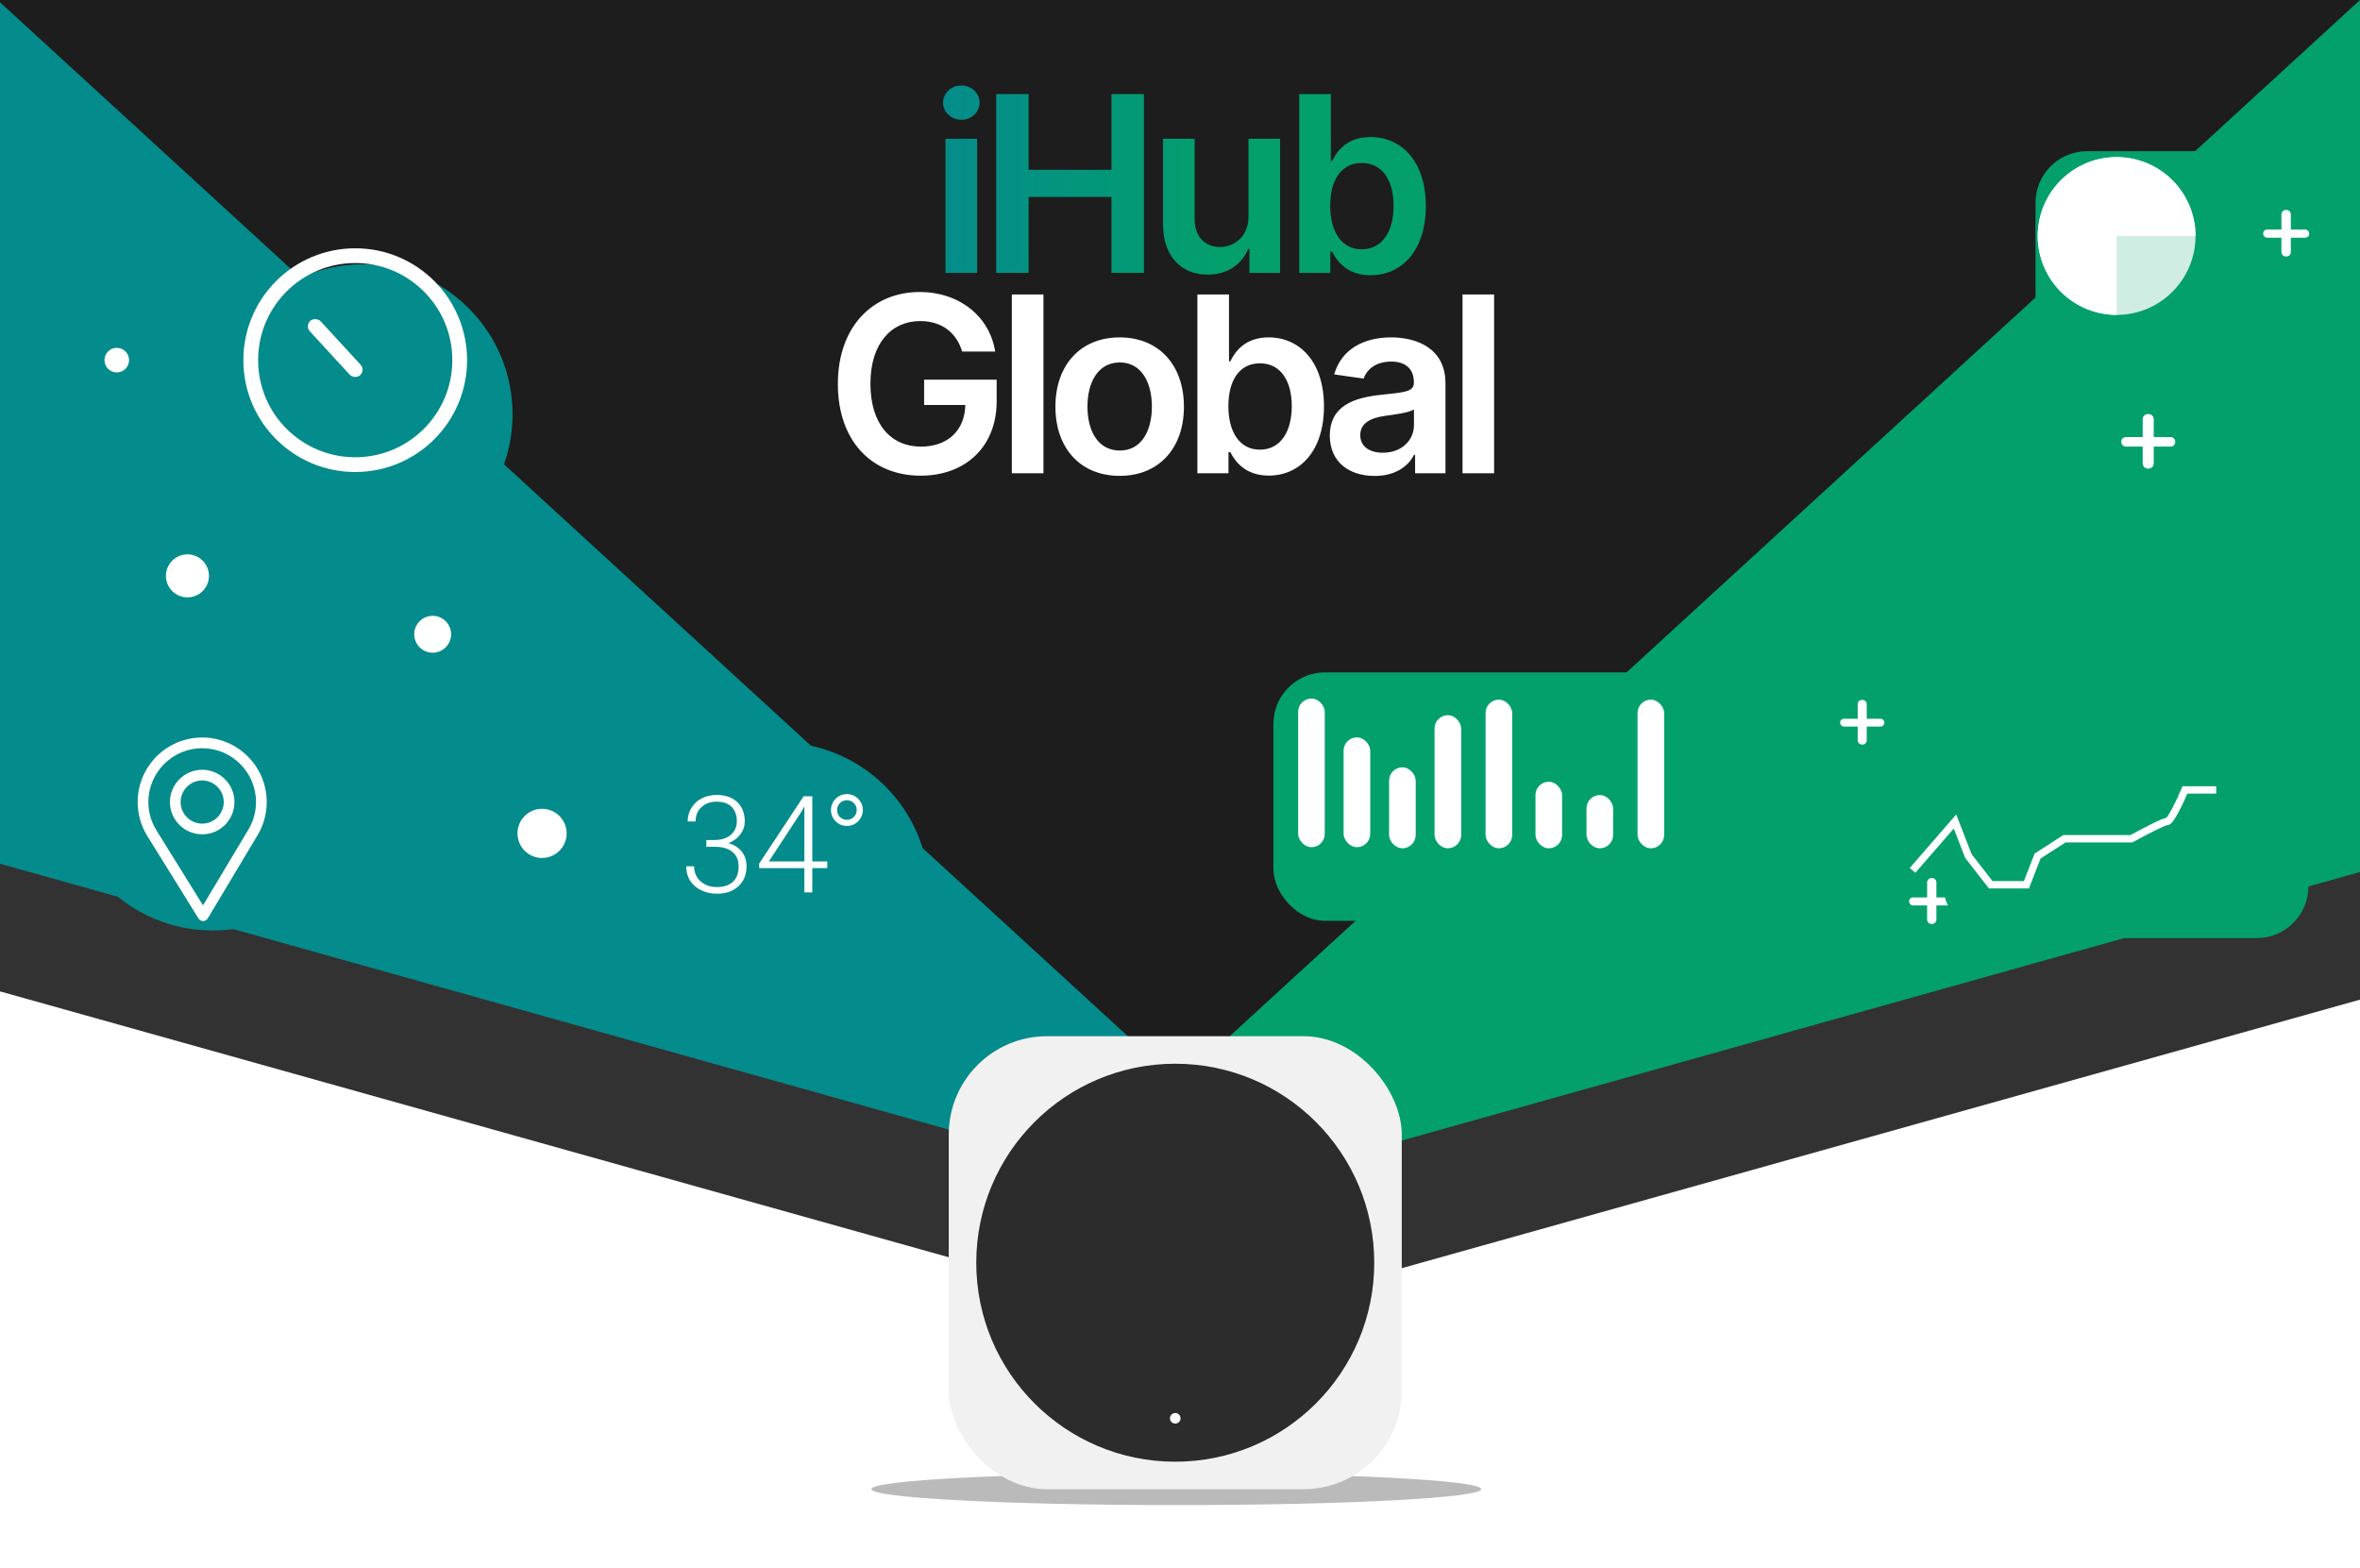 <svg width="1920" height="1276" viewBox="0 0 1920 1276" fill="none" xmlns="http://www.w3.org/2000/svg">
<g clip-path="url(#clip0)">
<rect width="1920" height="1276" fill="white"/>
<path d="M976 1034L-92 726L-116 358H2044V726L976 1034Z" fill="#1D1D1D"/>
<path d="M-182 -418L134 -310L950 -134V1010L-46 726L-66 470L-206 -190L-182 -418Z" fill="#048B8C"/>
<path d="M2101.58 -418L1780.12 -310L950 -134V1010L1963.23 726L1983.58 470L2126 -190L2101.58 -418Z" fill="#03A06B"/>
<path d="M-70 735L972 1027L2014 735" stroke="#323232" stroke-width="100"/>
<path d="M959 881L-2.288 -0.25L1920.29 -0.25L959 881Z" fill="#1D1D1D"/>
<g filter="url(#filter0_f)">
<ellipse cx="957" cy="1211.47" rx="248" ry="13" fill="black" fill-opacity="0.27"/>
</g>
<circle cx="95" cy="293" r="10" fill="white"/>
<circle cx="152.5" cy="468.5" r="17.5" fill="white"/>
<circle cx="441" cy="678" r="20" fill="white"/>
<circle cx="352" cy="516" r="15" fill="white"/>
<circle cx="250" cy="673" r="25" fill="white"/>
<g filter="url(#filter1_d)">
<circle cx="288" cy="296" r="122" fill="#048B8C"/>
</g>
<circle cx="289" cy="293" r="85" stroke="white" stroke-width="12"/>
<rect x="248" y="265.122" width="12" height="60" rx="6" transform="rotate(-42.6 248 265.122)" fill="white"/>
<g filter="url(#filter2_d)">
<circle cx="166" cy="672" r="122" fill="#048B8C"/>
</g>
<path d="M164.5 600C135.551 600 112 623.551 112 652.5C112 662.281 114.709 671.826 119.837 680.107L161.512 747.265C162.31 748.552 163.716 749.333 165.229 749.333C165.241 749.333 165.252 749.333 165.264 749.333C166.789 749.321 168.199 748.515 168.982 747.206L209.595 679.397C214.439 671.291 217 661.991 217 652.5C217 623.551 193.448 600 164.5 600ZM202.086 674.905L165.163 736.554L127.274 675.497C123.006 668.604 120.692 660.652 120.692 652.5C120.692 628.376 140.376 608.692 164.5 608.692C188.624 608.692 208.279 628.376 208.279 652.5C208.279 660.41 206.118 668.159 202.086 674.905Z" fill="white"/>
<path d="M164.5 626.25C150.026 626.25 138.25 638.026 138.25 652.5C138.25 666.882 149.834 678.75 164.5 678.75C179.347 678.75 190.75 666.724 190.75 652.5C190.75 638.026 178.974 626.25 164.5 626.25ZM164.5 670.058C154.8 670.058 146.942 662.174 146.942 652.5C146.942 642.85 154.85 634.942 164.5 634.942C174.149 634.942 182.029 642.85 182.029 652.5C182.029 662.033 174.354 670.058 164.5 670.058Z" fill="white"/>
<g filter="url(#filter3_d)">
<circle cx="627" cy="685" r="122" fill="#048B8C"/>
</g>
<circle cx="689" cy="659" r="10.5" stroke="white" stroke-width="5"/>
<path d="M574.646 683.407H581.306C584.994 683.407 588.216 682.763 590.974 681.474C593.731 680.149 595.826 678.358 597.258 676.103C598.726 673.811 599.46 671.179 599.46 668.207C599.46 663.194 598.046 659.273 595.217 656.444C592.388 653.616 588.324 652.201 583.024 652.201C578.011 652.201 573.894 653.687 570.671 656.659C567.484 659.595 565.891 663.48 565.891 668.314H559.445C559.445 664.268 560.466 660.58 562.507 657.25C564.548 653.884 567.377 651.288 570.993 649.462C574.61 647.636 578.62 646.723 583.024 646.723C590.114 646.723 595.7 648.656 599.782 652.523C603.864 656.391 605.905 661.69 605.905 668.422C605.905 672.182 604.706 675.655 602.307 678.842C599.943 681.993 596.685 684.356 592.531 685.932C597.401 687.292 601.089 689.638 603.596 692.968C606.102 696.262 607.355 700.201 607.355 704.784C607.355 711.48 605.171 716.869 600.803 720.951C596.434 725.033 590.598 727.074 583.293 727.074C578.638 727.074 574.359 726.143 570.456 724.281C566.589 722.419 563.581 719.823 561.433 716.493C559.32 713.127 558.264 709.224 558.264 704.784H564.709C564.709 709.761 566.446 713.826 569.919 716.977C573.392 720.092 577.85 721.649 583.293 721.649C588.843 721.649 593.158 720.235 596.237 717.406C599.353 714.542 600.91 710.406 600.91 704.999C600.91 699.771 599.227 695.779 595.861 693.021C592.531 690.264 587.608 688.886 581.091 688.886H574.646V683.407ZM660.852 700.81H673.044V706.234H660.852V726H654.406V706.234H617.614V702.582L653.815 647.797H660.852V700.81ZM625.51 700.81H654.406V656.122L651.56 661.063L625.51 700.81Z" fill="white"/>
<path d="M1765.74 355.576C1766.91 355.576 1767.85 355.957 1768.55 356.72C1769.31 357.424 1769.7 358.363 1769.7 359.536C1769.7 360.651 1769.31 361.56 1768.55 362.264C1767.85 362.968 1766.91 363.32 1765.74 363.32H1752.18V376.784C1752.18 378.075 1751.77 379.16 1750.95 380.04C1750.13 380.861 1749.05 381.272 1747.7 381.272C1746.41 381.272 1745.32 380.861 1744.44 380.04C1743.62 379.16 1743.21 378.075 1743.21 376.784V363.32H1729.74C1728.63 363.32 1727.69 362.939 1726.93 362.176C1726.17 361.413 1725.78 360.475 1725.78 359.36C1725.78 358.245 1726.14 357.336 1726.84 356.632C1727.6 355.928 1728.57 355.576 1729.74 355.576H1743.21V341.232C1743.21 339.941 1743.62 338.885 1744.44 338.064C1745.32 337.243 1746.41 336.832 1747.7 336.832C1749.05 336.832 1750.13 337.243 1750.95 338.064C1751.77 338.885 1752.18 339.941 1752.18 341.232V355.576H1765.74Z" fill="white"/>
<path d="M1586.78 730.098C1587.76 730.098 1588.55 730.419 1589.15 731.06C1589.79 731.652 1590.11 732.441 1590.11 733.428C1590.11 734.365 1589.79 735.13 1589.15 735.722C1588.55 736.314 1587.76 736.61 1586.78 736.61H1575.38V747.932C1575.38 749.017 1575.04 749.93 1574.35 750.67C1573.66 751.361 1572.74 751.706 1571.61 751.706C1570.52 751.706 1569.61 751.361 1568.87 750.67C1568.18 749.93 1567.83 749.017 1567.83 747.932V736.61H1556.51C1555.57 736.61 1554.79 736.289 1554.14 735.648C1553.5 735.007 1553.18 734.217 1553.18 733.28C1553.18 732.343 1553.48 731.578 1554.07 730.986C1554.71 730.394 1555.53 730.098 1556.51 730.098H1567.83V718.036C1567.83 716.951 1568.18 716.063 1568.87 715.372C1569.61 714.681 1570.52 714.336 1571.61 714.336C1572.74 714.336 1573.66 714.681 1574.35 715.372C1575.04 716.063 1575.38 716.951 1575.38 718.036V730.098H1586.78Z" fill="white"/>
<path d="M1875.28 186.775C1876.28 186.775 1877.08 187.1 1877.68 187.75C1878.33 188.35 1878.65 189.15 1878.65 190.15C1878.65 191.1 1878.33 191.875 1877.68 192.475C1877.08 193.075 1876.28 193.375 1875.28 193.375H1863.73V204.85C1863.73 205.95 1863.38 206.875 1862.68 207.625C1861.98 208.325 1861.05 208.675 1859.9 208.675C1858.8 208.675 1857.88 208.325 1857.13 207.625C1856.43 206.875 1856.08 205.95 1856.08 204.85V193.375H1844.6C1843.65 193.375 1842.85 193.05 1842.2 192.4C1841.55 191.75 1841.23 190.95 1841.23 190C1841.23 189.05 1841.53 188.275 1842.13 187.675C1842.78 187.075 1843.6 186.775 1844.6 186.775H1856.08V174.55C1856.08 173.45 1856.43 172.55 1857.13 171.85C1857.88 171.15 1858.8 170.8 1859.9 170.8C1861.05 170.8 1861.98 171.15 1862.68 171.85C1863.38 172.55 1863.73 173.45 1863.73 174.55V186.775H1875.28Z" fill="white"/>
<path d="M1765.82 580.62C1766.62 580.62 1767.26 580.88 1767.74 581.4C1768.26 581.88 1768.52 582.52 1768.52 583.32C1768.52 584.08 1768.26 584.7 1767.74 585.18C1767.26 585.66 1766.62 585.9 1765.82 585.9H1756.58V595.08C1756.58 595.96 1756.3 596.7 1755.74 597.3C1755.18 597.86 1754.44 598.14 1753.52 598.14C1752.64 598.14 1751.9 597.86 1751.3 597.3C1750.74 596.7 1750.46 595.96 1750.46 595.08V585.9H1741.28C1740.52 585.9 1739.88 585.64 1739.36 585.12C1738.84 584.6 1738.58 583.96 1738.58 583.2C1738.58 582.44 1738.82 581.82 1739.3 581.34C1739.82 580.86 1740.48 580.62 1741.28 580.62H1750.46V570.84C1750.46 569.96 1750.74 569.24 1751.3 568.68C1751.9 568.12 1752.64 567.84 1753.52 567.84C1754.44 567.84 1755.18 568.12 1755.74 568.68C1756.3 569.24 1756.58 569.96 1756.58 570.84V580.62H1765.82Z" fill="white"/>
<path d="M1390.67 701.47C1392.14 701.47 1393.31 701.947 1394.19 702.9C1395.14 703.78 1395.62 704.953 1395.62 706.42C1395.62 707.813 1395.14 708.95 1394.19 709.83C1393.31 710.71 1392.14 711.15 1390.67 711.15H1373.73V727.98C1373.73 729.593 1373.22 730.95 1372.19 732.05C1371.16 733.077 1369.81 733.59 1368.12 733.59C1366.51 733.59 1365.15 733.077 1364.05 732.05C1363.02 730.95 1362.51 729.593 1362.51 727.98V711.15H1345.68C1344.29 711.15 1343.11 710.673 1342.16 709.72C1341.21 708.767 1340.73 707.593 1340.73 706.2C1340.73 704.807 1341.17 703.67 1342.05 702.79C1343 701.91 1344.21 701.47 1345.68 701.47H1362.51V683.54C1362.51 681.927 1363.02 680.607 1364.05 679.58C1365.15 678.553 1366.51 678.04 1368.12 678.04C1369.81 678.04 1371.16 678.553 1372.19 679.58C1373.22 680.607 1373.73 681.927 1373.73 683.54V701.47H1390.67Z" fill="white"/>
<path d="M1529.78 584.744C1530.74 584.744 1531.51 585.056 1532.09 585.68C1532.71 586.256 1533.02 587.024 1533.02 587.984C1533.02 588.896 1532.71 589.64 1532.09 590.216C1531.51 590.792 1530.74 591.08 1529.78 591.08H1518.7V602.096C1518.7 603.152 1518.36 604.04 1517.69 604.76C1517.02 605.432 1516.13 605.768 1515.02 605.768C1513.97 605.768 1513.08 605.432 1512.36 604.76C1511.69 604.04 1511.35 603.152 1511.35 602.096V591.08H1500.34C1499.42 591.08 1498.66 590.768 1498.03 590.144C1497.41 589.52 1497.1 588.752 1497.1 587.84C1497.1 586.928 1497.38 586.184 1497.96 585.608C1498.58 585.032 1499.38 584.744 1500.34 584.744H1511.35V573.008C1511.35 571.952 1511.69 571.088 1512.36 570.416C1513.08 569.744 1513.97 569.408 1515.02 569.408C1516.13 569.408 1517.02 569.744 1517.69 570.416C1518.36 571.088 1518.7 571.952 1518.7 573.008V584.744H1529.78Z" fill="white"/>
<g filter="url(#filter4_d)">
<rect x="1011" y="525" width="388" height="202.121" rx="42" fill="#03A06B"/>
</g>
<rect x="1056.12" y="568.312" width="21.656" height="120.912" rx="10.828" fill="white"/>
<rect x="1093.11" y="599.893" width="21.656" height="89.33" rx="10.828" fill="white"/>
<rect x="1130.11" y="624.256" width="21.656" height="65.87" rx="10.828" fill="white"/>
<rect x="1167.1" y="581.846" width="21.656" height="108.279" rx="10.828" fill="white"/>
<rect x="1208.61" y="569.214" width="21.656" height="120.912" rx="10.828" fill="white"/>
<rect x="1249.21" y="635.986" width="21.656" height="54.139" rx="10.828" fill="white"/>
<rect x="1290.72" y="646.814" width="21.656" height="43.312" rx="10.828" fill="white"/>
<rect x="1332.23" y="569.214" width="21.656" height="120.912" rx="10.828" fill="white"/>
<g filter="url(#filter5_d)">
<rect x="1536" y="590" width="297" height="199.182" rx="42" fill="#03A06B"/>
</g>
<path d="M1555.98 708.098L1590.5 668.343L1601.39 696.406L1619.56 719.791H1648.62L1657.71 696.406L1679.5 682.374H1721.28H1734C1742.48 677.697 1760.16 668.343 1763.06 668.343C1765.97 668.343 1773.96 651.193 1777.6 642.618H1803.03" stroke="white" stroke-width="6"/>
<g filter="url(#filter6_d)">
<rect x="1631" y="101" width="182" height="182" rx="42" fill="#03A06B"/>
</g>
<circle cx="1722" cy="192" r="64.188" fill="white" fill-opacity="0.81"/>
<path d="M1786.19 192C1786.19 179.305 1782.42 166.895 1775.37 156.339C1768.32 145.784 1758.29 137.557 1746.56 132.698C1734.83 127.84 1721.93 126.569 1709.48 129.046C1697.03 131.523 1685.59 137.636 1676.61 146.613C1667.64 155.589 1661.52 167.026 1659.05 179.478C1656.57 191.929 1657.84 204.835 1662.7 216.563C1667.56 228.292 1675.78 238.317 1686.34 245.37C1696.89 252.423 1709.3 256.188 1722 256.188L1722 192H1786.19Z" fill="white"/>
<rect x="771.861" y="843" width="368.556" height="368.556" rx="80" fill="#F1F1F1"/>
<circle cx="956.139" cy="1027.28" r="161.889" fill="#2C2C2C"/>
<circle cx="956.139" cy="1153.86" r="4.306" fill="white"/>
<path d="M782.79 285.994H809.636C805.162 257.443 780.446 237.557 748.273 237.557C710.205 237.557 681.653 265.54 681.653 312.415C681.653 358.438 708.926 386.989 749.054 386.989C785.062 386.989 810.844 363.835 810.844 326.335V308.864H751.824V329.46H785.347C784.92 350.199 771.071 363.338 749.196 363.338C724.835 363.338 708.145 345.085 708.145 312.131C708.145 279.389 725.119 261.207 748.628 261.207C766.17 261.207 778.102 270.582 782.79 285.994ZM848.897 239.545H823.187V385H848.897V239.545ZM910.92 387.131C942.881 387.131 963.193 364.616 963.193 330.881C963.193 297.074 942.881 274.489 910.92 274.489C878.96 274.489 858.648 297.074 858.648 330.881C858.648 364.616 878.96 387.131 910.92 387.131ZM911.062 366.534C893.378 366.534 884.713 350.767 884.713 330.81C884.713 310.852 893.378 294.872 911.062 294.872C928.463 294.872 937.128 310.852 937.128 330.81C937.128 350.767 928.463 366.534 911.062 366.534ZM974.151 385H999.435V367.812H1000.93C1004.98 375.767 1013.43 386.918 1032.18 386.918C1057.89 386.918 1077.13 366.534 1077.13 330.597C1077.13 294.233 1057.32 274.489 1032.11 274.489C1012.86 274.489 1004.83 286.065 1000.93 293.949H999.862V239.545H974.151V385ZM999.364 330.455C999.364 309.29 1008.46 295.582 1025 295.582C1042.12 295.582 1050.93 310.142 1050.93 330.455C1050.93 350.909 1041.98 365.824 1025 365.824C1008.6 365.824 999.364 351.619 999.364 330.455ZM1118.38 387.202C1135.5 387.202 1145.73 379.176 1150.41 370.014H1151.27V385H1175.98V311.989C1175.98 283.153 1152.47 274.489 1131.66 274.489C1108.72 274.489 1091.11 284.716 1085.43 304.602L1109.43 308.011C1111.99 300.554 1119.24 294.162 1131.81 294.162C1143.74 294.162 1150.27 300.27 1150.27 310.994V311.42C1150.27 318.807 1142.53 319.162 1123.28 321.222C1102.12 323.494 1081.88 329.815 1081.88 354.389C1081.88 375.838 1097.57 387.202 1118.38 387.202ZM1125.06 368.31C1114.34 368.31 1106.66 363.409 1106.66 353.963C1106.66 344.091 1115.26 339.972 1126.76 338.338C1133.51 337.415 1147.01 335.71 1150.34 333.011V345.866C1150.34 358.011 1140.54 368.31 1125.06 368.31ZM1215.55 239.545H1189.84V385H1215.55V239.545Z" fill="white"/>
<path d="M769.21 222H794.92V112.909H769.21V222ZM782.136 97.426C790.304 97.426 796.98 91.176 796.98 83.506C796.98 75.764 790.304 69.514 782.136 69.514C773.898 69.514 767.222 75.764 767.222 83.506C767.222 91.176 773.898 97.426 782.136 97.426ZM810.495 222H836.844V160.21H904.245V222H930.665V76.546H904.245V138.122H836.844V76.546H810.495V222ZM1015.72 176.119C1015.72 192.739 1003.86 200.977 992.494 200.977C980.136 200.977 971.897 192.241 971.897 178.392V112.909H946.187V182.369C946.187 208.577 961.102 223.42 982.55 223.42C998.886 223.42 1010.39 214.827 1015.36 202.611H1016.5V222H1041.43V112.909H1015.72V176.119ZM1057 222H1082.29V204.812H1083.78C1087.83 212.767 1096.28 223.918 1115.03 223.918C1140.74 223.918 1159.99 203.534 1159.99 167.597C1159.99 131.233 1140.17 111.489 1114.96 111.489C1095.71 111.489 1087.68 123.065 1083.78 130.949H1082.71V76.546H1057V222ZM1082.22 167.455C1082.22 146.29 1091.31 132.582 1107.86 132.582C1124.97 132.582 1133.78 147.142 1133.78 167.455C1133.78 187.909 1124.83 202.824 1107.86 202.824C1091.45 202.824 1082.22 188.619 1082.22 167.455Z" fill="url(#paint0_linear)"/>
</g>
<defs>
<filter id="filter0_f" x="679" y="1168.47" width="556" height="86" filterUnits="userSpaceOnUse" color-interpolation-filters="sRGB">
<feFlood flood-opacity="0" result="BackgroundImageFix"/>
<feBlend mode="normal" in="SourceGraphic" in2="BackgroundImageFix" result="shape"/>
<feGaussianBlur stdDeviation="15" result="effect1_foregroundBlur"/>
</filter>
<filter id="filter1_d" x="49" y="91" width="492" height="492" filterUnits="userSpaceOnUse" color-interpolation-filters="sRGB">
<feFlood flood-opacity="0" result="BackgroundImageFix"/>
<feColorMatrix in="SourceAlpha" type="matrix" values="0 0 0 0 0 0 0 0 0 0 0 0 0 0 0 0 0 0 127 0"/>
<feMorphology radius="54" operator="dilate" in="SourceAlpha" result="effect1_dropShadow"/>
<feOffset dx="7" dy="41"/>
<feGaussianBlur stdDeviation="35"/>
<feColorMatrix type="matrix" values="0 0 0 0 0 0 0 0 0 0 0 0 0 0 0 0 0 0 0.14 0"/>
<feBlend mode="normal" in2="BackgroundImageFix" result="effect1_dropShadow"/>
<feBlend mode="normal" in="SourceGraphic" in2="effect1_dropShadow" result="shape"/>
</filter>
<filter id="filter2_d" x="-73" y="389" width="492" height="492" filterUnits="userSpaceOnUse" color-interpolation-filters="sRGB">
<feFlood flood-opacity="0" result="BackgroundImageFix"/>
<feColorMatrix in="SourceAlpha" type="matrix" values="0 0 0 0 0 0 0 0 0 0 0 0 0 0 0 0 0 0 127 0"/>
<feMorphology radius="54" operator="dilate" in="SourceAlpha" result="effect1_dropShadow"/>
<feOffset dx="7" dy="-37"/>
<feGaussianBlur stdDeviation="35"/>
<feColorMatrix type="matrix" values="0 0 0 0 0 0 0 0 0 0 0 0 0 0 0 0 0 0 0.14 0"/>
<feBlend mode="normal" in2="BackgroundImageFix" result="effect1_dropShadow"/>
<feBlend mode="normal" in="SourceGraphic" in2="effect1_dropShadow" result="shape"/>
</filter>
<filter id="filter3_d" x="388" y="480" width="492" height="492" filterUnits="userSpaceOnUse" color-interpolation-filters="sRGB">
<feFlood flood-opacity="0" result="BackgroundImageFix"/>
<feColorMatrix in="SourceAlpha" type="matrix" values="0 0 0 0 0 0 0 0 0 0 0 0 0 0 0 0 0 0 127 0"/>
<feMorphology radius="54" operator="dilate" in="SourceAlpha" result="effect1_dropShadow"/>
<feOffset dx="7" dy="41"/>
<feGaussianBlur stdDeviation="35"/>
<feColorMatrix type="matrix" values="0 0 0 0 0 0 0 0 0 0 0 0 0 0 0 0 0 0 0.14 0"/>
<feBlend mode="normal" in2="BackgroundImageFix" result="effect1_dropShadow"/>
<feBlend mode="normal" in="SourceGraphic" in2="effect1_dropShadow" result="shape"/>
</filter>
<filter id="filter4_d" x="929" y="440" width="602" height="416.121" filterUnits="userSpaceOnUse" color-interpolation-filters="sRGB">
<feFlood flood-opacity="0" result="BackgroundImageFix"/>
<feColorMatrix in="SourceAlpha" type="matrix" values="0 0 0 0 0 0 0 0 0 0 0 0 0 0 0 0 0 0 127 0"/>
<feMorphology radius="47" operator="dilate" in="SourceAlpha" result="effect1_dropShadow"/>
<feOffset dx="25" dy="22"/>
<feGaussianBlur stdDeviation="30"/>
<feColorMatrix type="matrix" values="0 0 0 0 0 0 0 0 0 0 0 0 0 0 0 0 0 0 0.19 0"/>
<feBlend mode="normal" in2="BackgroundImageFix" result="effect1_dropShadow"/>
<feBlend mode="normal" in="SourceGraphic" in2="effect1_dropShadow" result="shape"/>
</filter>
<filter id="filter5_d" x="1474" y="457" width="511" height="413.182" filterUnits="userSpaceOnUse" color-interpolation-filters="sRGB">
<feFlood flood-opacity="0" result="BackgroundImageFix"/>
<feColorMatrix in="SourceAlpha" type="matrix" values="0 0 0 0 0 0 0 0 0 0 0 0 0 0 0 0 0 0 127 0"/>
<feMorphology radius="47" operator="dilate" in="SourceAlpha" result="effect1_dropShadow"/>
<feOffset dx="45" dy="-26"/>
<feGaussianBlur stdDeviation="30"/>
<feColorMatrix type="matrix" values="0 0 0 0 0 0 0 0 0 0 0 0 0 0 0 0 0 0 0.19 0"/>
<feBlend mode="normal" in2="BackgroundImageFix" result="effect1_dropShadow"/>
<feBlend mode="normal" in="SourceGraphic" in2="effect1_dropShadow" result="shape"/>
</filter>
<filter id="filter6_d" x="1549" y="16" width="396" height="396" filterUnits="userSpaceOnUse" color-interpolation-filters="sRGB">
<feFlood flood-opacity="0" result="BackgroundImageFix"/>
<feColorMatrix in="SourceAlpha" type="matrix" values="0 0 0 0 0 0 0 0 0 0 0 0 0 0 0 0 0 0 127 0"/>
<feMorphology radius="47" operator="dilate" in="SourceAlpha" result="effect1_dropShadow"/>
<feOffset dx="25" dy="22"/>
<feGaussianBlur stdDeviation="30"/>
<feColorMatrix type="matrix" values="0 0 0 0 0 0 0 0 0 0 0 0 0 0 0 0 0 0 0.18 0"/>
<feBlend mode="normal" in2="BackgroundImageFix" result="effect1_dropShadow"/>
<feBlend mode="normal" in="SourceGraphic" in2="effect1_dropShadow" result="shape"/>
</filter>
<linearGradient id="paint0_linear" x1="756" y1="149" x2="1193.17" y2="149" gradientUnits="userSpaceOnUse">
<stop stop-color="#048B8C"/>
<stop offset="0.557" stop-color="#03A06B"/>
</linearGradient>
<clipPath id="clip0">
<rect width="1920" height="1276" fill="white"/>
</clipPath>
</defs>
</svg>
